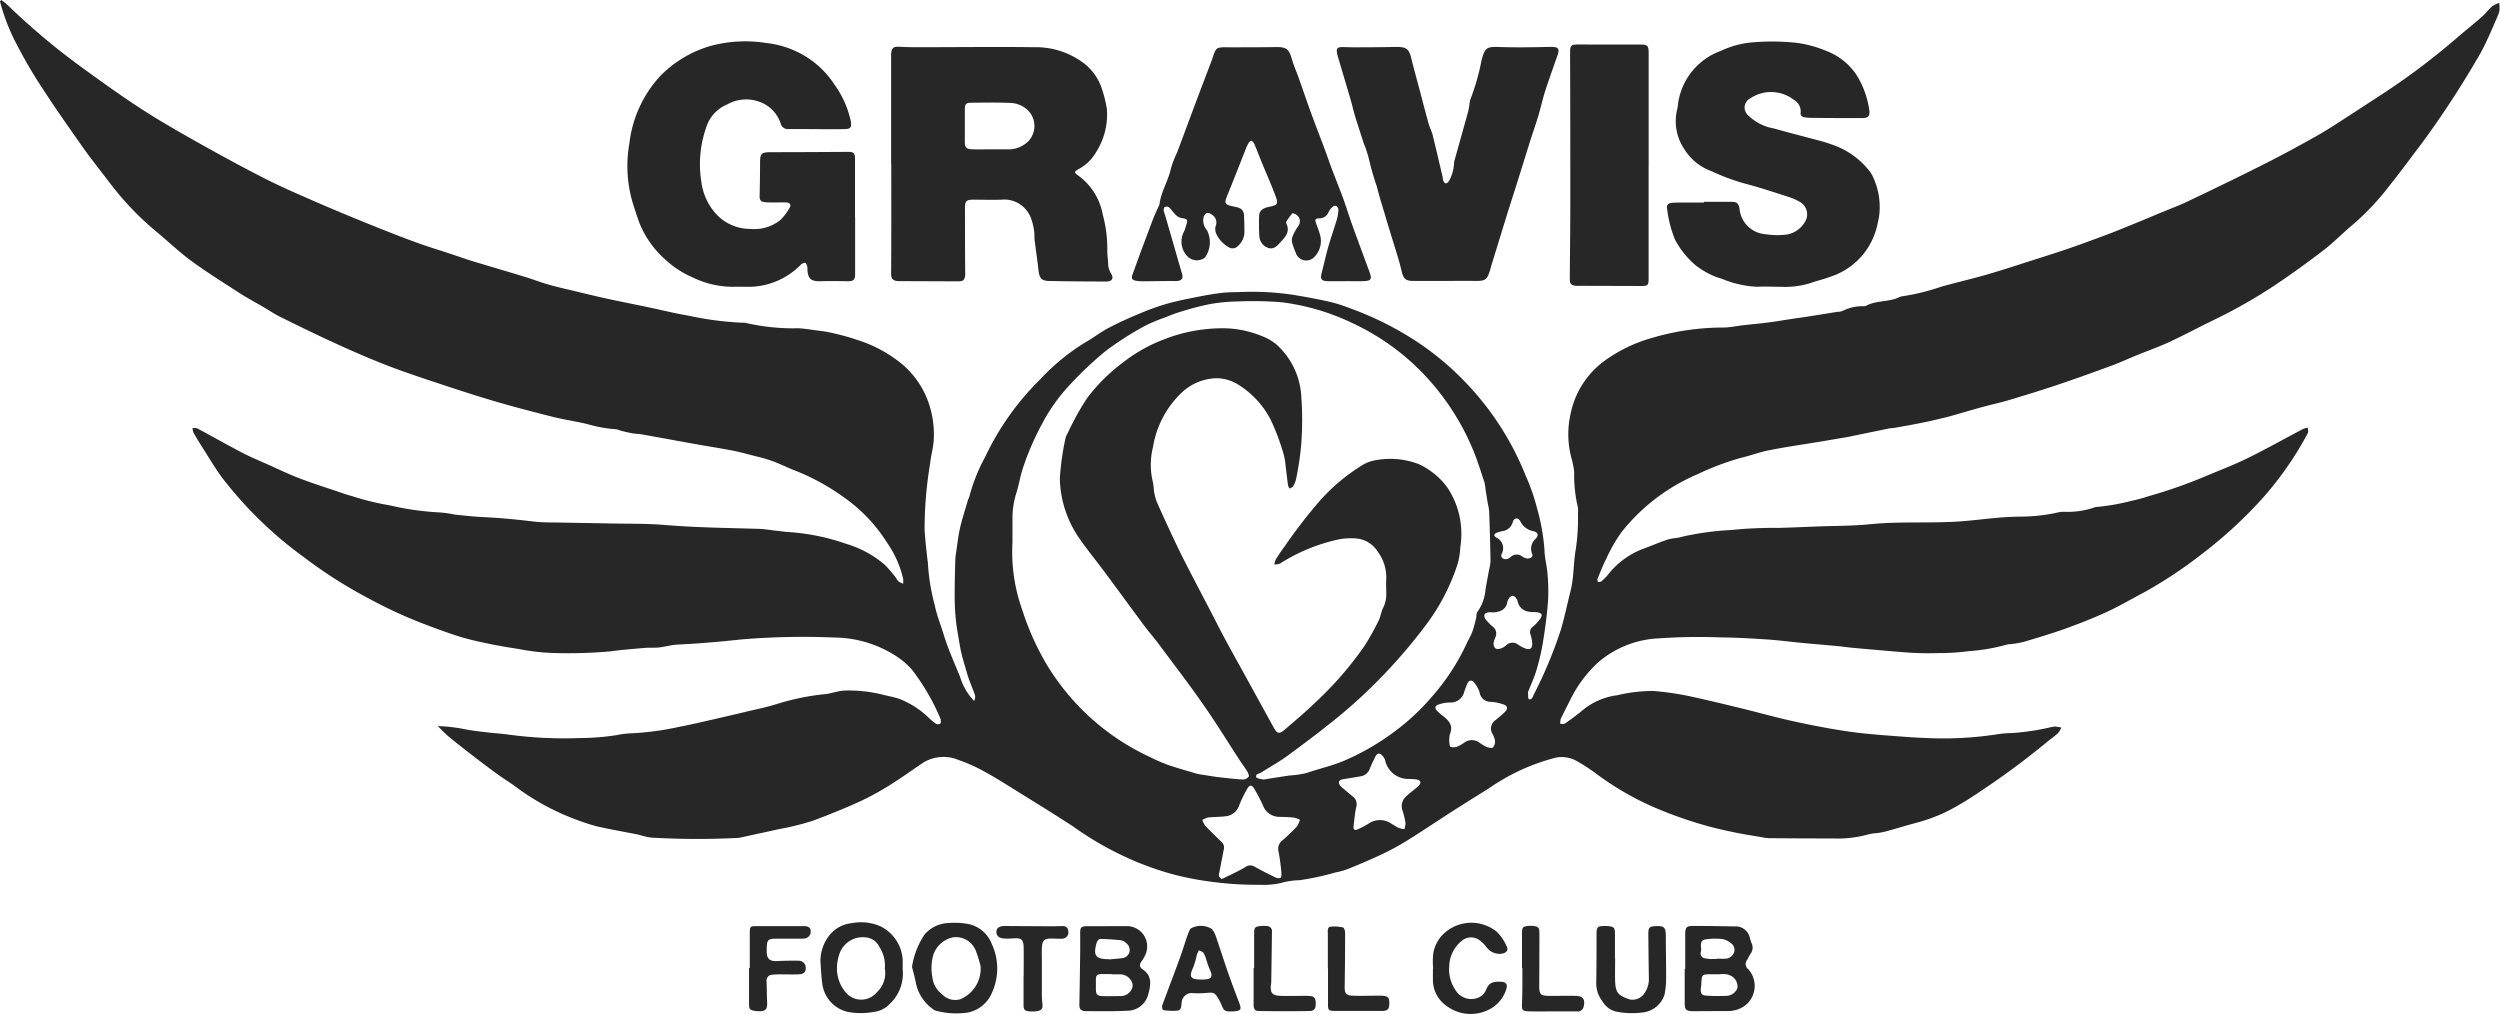 <svg xmlns="http://www.w3.org/2000/svg" xmlns:xlink="http://www.w3.org/1999/xlink" width="86.298" height="35" viewBox="0 0 86.298 35">
  <defs>
    <clipPath id="clip-path">
      <rect id="長方形_52" data-name="長方形 52" width="86.298" height="35" transform="translate(0 0)" fill="#272727"/>
    </clipPath>
  </defs>
  <g id="グループ_61" data-name="グループ 61" transform="translate(0 -0.002)" style="isolation: isolate">
    <g id="グループ_9" data-name="グループ 9" transform="translate(0 0.002)" clip-path="url(#clip-path)">
      <path id="パス_1" data-name="パス 1" d="M.048,0C.128.066.213.125.287.2A23.983,23.983,0,0,0,2.878,2.368c.669.484,1.34.968,2.033,1.415.647.418,1.319.8,1.992,1.178.743.417,1.492.825,2.252,1.211.561.284,1.14.534,1.716.785.594.259,1.192.508,1.792.751.558.226,1.118.448,1.683.655.415.152.839.279,1.259.418.226.075.45.158.679.227.611.186,1.224.364,1.835.551.279.085.552.192.833.271.306.087.618.157.928.23.413.1.825.2,1.24.288s.85.174,1.275.263c.451.094.9.211,1.353.283a11.136,11.136,0,0,0,1.846.247.628.628,0,0,1,.185.016,7.236,7.236,0,0,0,1.771.176c.177.008.352.036.528.06.193.026.389.043.578.088a8.271,8.271,0,0,1,.949.258,4.653,4.653,0,0,1,1.557.851,3.07,3.07,0,0,1,.937,1.454,3.369,3.369,0,0,1,.134,1.13c-.015.281-.1.558-.127.839a13.6,13.6,0,0,0-.189,2.3c.022.344.063.687.1,1.03a.763.763,0,0,1,.012.079,7.206,7.206,0,0,0,.237,1.468c.066.333.2.659.3.987.154.513.374.994.574,1.486a2.074,2.074,0,0,0,.483.833.259.259,0,0,0,.011-.255c-.063-.184-.141-.363-.205-.547-.049-.142-.087-.288-.129-.432-.032-.11-.066-.22-.094-.332s-.052-.223-.071-.336c-.05-.3-.108-.593-.139-.892a8.3,8.3,0,0,1-.042-.845c0-.409.011-.817.022-1.226A1.888,1.888,0,0,1,33,19.1c.045-.289.073-.581.138-.865.077-.335.186-.663.282-.993.01-.034.035-.063.042-.1A5.953,5.953,0,0,1,34,15.789a9.421,9.421,0,0,1,1.914-2.7,7.356,7.356,0,0,1,1.563-1.276c.27-.153.517-.348.791-.492.352-.185.716-.349,1.083-.5a8.43,8.43,0,0,1,.95-.339c.357-.1.723-.17,1.087-.242.27-.053.542-.1.815-.13.193-.023.389-.02.584-.026a9.607,9.607,0,0,1,1.884.1c.447.075.891.155,1.33.261a5.49,5.49,0,0,1,.606.2,11.015,11.015,0,0,1,2.214,1.094A9.747,9.747,0,0,1,50.491,13.1a9.982,9.982,0,0,1,2.174,3.321,6.944,6.944,0,0,1,.393,1.128,7.143,7.143,0,0,1,.256,1.432c0,.263.081.524.1.788a6.322,6.322,0,0,1,.025.955c-.038.495-.1.988-.183,1.478a7.771,7.771,0,0,1-.226.956c-.07.237-.177.462-.268.693a.13.13,0,0,0-.017.05c.007.083,0,.226.029.236.108.034.133-.08.17-.157a15.481,15.481,0,0,0,.923-2.2c.139-.457.231-.922.348-1.382.122-.481.094-.97.182-1.447A7.318,7.318,0,0,0,54.47,17.7a.58.58,0,0,0-.009-.212A4.787,4.787,0,0,1,54.34,16.3a2.9,2.9,0,0,0-.083-.443,3.172,3.172,0,0,1-.044-1.557,3.007,3.007,0,0,1,1.153-1.828,5.16,5.16,0,0,1,1.641-.8,8.7,8.7,0,0,1,2.469-.364c.238,0,.476-.055.714-.081.3-.033.6-.06.9-.1.2-.025.4-.061.6-.092l.422-.062c.176-.026.351-.052.527-.08l.786-.127a.514.514,0,0,0,.182-.032,1.508,1.508,0,0,1,.72-.162.209.209,0,0,0,.079-.01c.359-.2.788-.124,1.153-.3a.4.4,0,0,1,.128-.036,7.414,7.414,0,0,0,1.287-.316c.518-.151,1.045-.268,1.564-.417.494-.141.982-.3,1.471-.458.455-.144.91-.288,1.362-.441.4-.137.8-.285,1.2-.433q.386-.142.767-.3c.369-.149.737-.3,1.1-.454s.728-.285,1.08-.452c.905-.431,1.808-.867,2.7-1.319.61-.308,1.211-.636,1.805-.972.378-.214.739-.459,1.105-.694q.616-.4,1.228-.8a24.36,24.36,0,0,0,2.522-1.919c.262-.225.534-.439.793-.667.126-.111.227-.25.353-.361a1.052,1.052,0,0,1,.247-.122,1.7,1.7,0,0,1,.01.251.7.7,0,0,1-.062.2c-.138.318-.273.637-.422.95a6.879,6.879,0,0,1-.33.605,32.255,32.255,0,0,1-1.873,2.848c-.371.488-.732.983-1.115,1.461a8.89,8.89,0,0,1-1.255,1.335c-.342.282-.651.606-1,.876-.556.427-1.126.838-1.708,1.228a17.92,17.92,0,0,1-2.13,1.208c-.495.242-.98.5-1.479.735-.369.171-.755.307-1.133.461-.3.121-.586.256-.886.366-.616.227-1.233.449-1.855.658-.537.181-1.08.349-1.623.511-.322.1-.652.168-.976.257-.367.1-.733.209-1.1.314-.051.015-.1.029-.154.041-.241.056-.482.117-.724.167-.356.073-.714.138-1.071.2-.052.01-.107.005-.159.016-.391.079-.781.16-1.171.241-.087.018-.174.038-.261.054q-.459.079-.918.156c-.6.1-1.193.183-1.785.3-.338.065-.664.188-1,.268a9.266,9.266,0,0,0-1.489.562,6.666,6.666,0,0,0-2.641,2.018,5.44,5.44,0,0,0-.513.9c-.114.22-.2.453-.3.682-.014.034,0,.081.007.122.041-.006.094,0,.121-.021a1.684,1.684,0,0,0,.242-.246,2.79,2.79,0,0,1,1.262-.9c.264-.1.525-.212.794-.3.15-.049.319-.041.469-.09a9.733,9.733,0,0,1,1.71-.237,14.377,14.377,0,0,1,1.62-.073c.444-.01.887-.032,1.33-.049.621-.024,1.245-.016,1.863-.08,1.02-.1,2.043-.026,3.062-.094.486-.033.969-.1,1.455-.138.212-.018.425-.024.637-.029a5.876,5.876,0,0,0,1.347-.151,1.04,1.04,0,0,1,.212-.015,2.811,2.811,0,0,0,1.022-.152.2.2,0,0,1,.078-.016,7.248,7.248,0,0,0,1.2-.212,4.758,4.758,0,0,0,.565-.152,16.913,16.913,0,0,0,1.934-.672c.5-.213,1.005-.4,1.49-.639.653-.32,1.287-.677,1.931-1.016a.754.754,0,0,1,.167-.044c0,.065.022.143-.005.193a11.472,11.472,0,0,1-1.944,2.652,15.328,15.328,0,0,1-1.756,1.551,15.2,15.2,0,0,1-1.954,1.291c-.417.217-.822.46-1.249.657-.474.219-.962.412-1.453.589-.473.171-.957.313-1.439.458a3.506,3.506,0,0,1-.446.079.785.785,0,0,0-.158.02,6.465,6.465,0,0,1-1.306.224,7.661,7.661,0,0,1-1.061.066c-.266.009-.534.007-.8-.005-.318-.015-.634-.045-.951-.072q-.6-.05-1.193-.105c-.159-.015-.317-.04-.476-.055-.416-.039-.832-.073-1.247-.112-.433-.041-.864-.1-1.3-.125-.522-.035-1.046-.063-1.569-.068a19.446,19.446,0,0,0-2.1.034,3.432,3.432,0,0,0-2.092.829,4.32,4.32,0,0,0-.936,1.24c-.118.238-.243.473-.356.713a.5.5,0,0,0-.014.17c.057,0,.128.011.168-.018.2-.137.39-.279.575-.431A2.344,2.344,0,0,1,55.832,24a5.418,5.418,0,0,1,1.24-.147A10.509,10.509,0,0,1,58.154,24c.643.133,1.281.289,1.919.444.613.148,1.219.322,1.835.456.641.139,1.286.266,1.935.358.614.087,1.235.127,1.853.174q.624.048,1.25.059a12.273,12.273,0,0,0,1.938-.133,3.52,3.52,0,0,1,.557-.051,8.383,8.383,0,0,0,1.341-.2.885.885,0,0,1,.158-.025,1.762,1.762,0,0,1,.215.035.763.763,0,0,1-.116.195c-.132.119-.28.219-.415.334a27.573,27.573,0,0,1-2.314,1.707c-.271.186-.551.359-.838.519a5.533,5.533,0,0,1-1.252.513c-.375.1-.747.214-1.121.317a2.9,2.9,0,0,1-.313.059,1.8,1.8,0,0,0-.263.036,4,4,0,0,1-1.239.148q-1.106,0-2.212-.01a1.819,1.819,0,0,1-.29-.039c-.315-.054-.63-.1-.943-.168-.287-.059-.573-.124-.854-.2a14.182,14.182,0,0,1-1.981-.7,10.149,10.149,0,0,1-1.88-1.1,6.4,6.4,0,0,0-.691-.453,1.05,1.05,0,0,0-.746-.115A7.124,7.124,0,0,0,51.4,27.212c-.437.273-.874.544-1.308.823-.5.321-.992.655-1.5.97a8.576,8.576,0,0,1-.839.461c-.375.18-.759.343-1.144.5a2.436,2.436,0,0,1-.509.152,9.193,9.193,0,0,1-1.242.268,2.584,2.584,0,0,0-.657.1,2.7,2.7,0,0,1-.712.058,11.667,11.667,0,0,1-1.777-.119,10.256,10.256,0,0,1-1.275-.256,11.328,11.328,0,0,1-1.23-.427,11.181,11.181,0,0,1-2.179-1.221c-.654-.427-1.32-.835-1.984-1.248-.338-.21-.674-.425-1.023-.614a5.513,5.513,0,0,0-.919-.418,1.345,1.345,0,0,0-1.231.085c-.4.269-.786.55-1.193.8a9.04,9.04,0,0,1-1.027.556c-.517.234-1.043.448-1.575.645a8.814,8.814,0,0,1-.9.24c-.086.022-.175.031-.262.051l-1.374.3a.734.734,0,0,1-.133.011,26.973,26.973,0,0,1-2.958-.016,3.584,3.584,0,0,1-.411-.1c-.469-.094-.941-.174-1.407-.279a7.139,7.139,0,0,1-.71-.228,8.308,8.308,0,0,1-2.167-1.181c-.195-.14-.4-.265-.594-.406-.294-.214-.583-.434-.871-.656-.267-.206-.533-.414-.793-.628-.121-.1-.228-.216-.387-.369a5.564,5.564,0,0,1,.977.116c.261.049.526.076.79.107.212.025.425.037.636.065a14.331,14.331,0,0,0,2.5.125,8.575,8.575,0,0,0,1.268-.1,2.977,2.977,0,0,1,.52-.064,9.919,9.919,0,0,0,1.687-.232c.427-.079.849-.184,1.273-.28q.48-.109.958-.224c.362-.087.728-.16,1.082-.27a8.4,8.4,0,0,1,1.689-.347c.14-.014.276-.057.415-.085a1.291,1.291,0,0,1,.236-.037,4.882,4.882,0,0,1,1.291.131c.2.054.411.088.615.156a3.083,3.083,0,0,1,1.04.677,1.8,1.8,0,0,0,.228.182.151.151,0,0,0,.141,0c.028-.026.016-.094.02-.144a.056.056,0,0,0-.009-.025,7.539,7.539,0,0,0-.988-1.7,2.661,2.661,0,0,0-.632-.522,3.993,3.993,0,0,0-2.05-.586,25.7,25.7,0,0,0-3.2.065c-.733.08-1.466.143-2.2.178-.219.01-.435.076-.654.1-.167.018-.337,0-.5.017-.389.033-.78.063-1.166.117a16.493,16.493,0,0,1-1.89.06,7.353,7.353,0,0,1-1.291-.143c-.333-.05-.665-.106-.994-.174-.346-.072-.693-.145-1.03-.25-.44-.137-.871-.3-1.3-.463a15.9,15.9,0,0,1-1.809-.837A16.086,16.086,0,0,1,10.5,19.243a13.707,13.707,0,0,1-2.854-2.78c-.214-.293-.4-.607-.594-.913-.128-.2-.252-.4-.371-.608a.548.548,0,0,1-.035-.166.467.467,0,0,1,.17.017c.515.276,1.024.564,1.542.835.289.151.592.276.89.409.355.159.706.328,1.068.468.421.162.851.3,1.279.443.193.066.386.135.582.187a8.832,8.832,0,0,0,1.263.308,9.767,9.767,0,0,0,1.684.245,3.676,3.676,0,0,1,.578.078c.327.034.654.071.982.086.585.027,1.166.084,1.747.154.29.035.585.028.878.034.578.012,1.155.019,1.733.031.637.013,1.276,0,1.91.053,1.081.091,2.164.1,3.247.134.193.006.386.041.579.062.175.019.351.045.527.054a7.491,7.491,0,0,1,1.92.406,3.6,3.6,0,0,1,1.322.723,4.081,4.081,0,0,1,.379.444.827.827,0,0,0,.094.128.756.756,0,0,0,.157.076,1.012,1.012,0,0,0,0-.167,3.6,3.6,0,0,0-.557-1.251,5.448,5.448,0,0,0-1.433-1.523,7.739,7.739,0,0,0-1.816-.994c-.247-.1-.485-.219-.735-.308-.233-.083-.476-.139-.716-.2-.214-.056-.428-.114-.646-.155-.427-.081-.857-.148-1.285-.225-.611-.109-1.222-.222-1.833-.331-.1-.019-.213-.017-.317-.036-.139-.025-.276-.059-.413-.092a.852.852,0,0,0-.151-.049,4.559,4.559,0,0,1-.967-.17c-.395-.1-.8-.154-1.2-.253-.687-.172-1.372-.35-2.051-.55-.713-.211-1.42-.444-2.126-.679-.563-.187-1.125-.377-1.677-.594-.585-.23-1.162-.484-1.734-.746-.629-.288-1.25-.593-1.87-.9-.19-.094-.366-.216-.55-.324-.275-.161-.557-.309-.824-.481C7.709,9.755,7.136,9.4,6.593,9c-.435-.32-.828-.7-1.244-1.043A9.9,9.9,0,0,1,4.175,6.794c-.191-.222-.368-.456-.546-.688-.27-.352-.546-.7-.8-1.063-.46-.653-.92-1.307-1.355-1.977a16.609,16.609,0,0,1-.9-1.538A6.8,6.8,0,0,1,0,.051L.048,0M34.951,18.7a5.952,5.952,0,0,0,.339,2.363,9.23,9.23,0,0,0,.874,1.933,8.4,8.4,0,0,0,.981,1.289,8.147,8.147,0,0,0,2.552,1.85,6.353,6.353,0,0,0,.609.267c.334.115.676.21,1.016.31a1.867,1.867,0,0,0,.235.04c.166.026.332.057.5.076.282.033.564.066.847.082a.263.263,0,0,0,.2-.1c.023-.033-.02-.128-.053-.183-.073-.121-.161-.234-.238-.353-.422-.647-.827-1.306-1.269-1.938-.5-.721-1.038-1.419-1.563-2.125-.148-.2-.315-.385-.464-.585-.466-.626-.925-1.258-1.391-1.885-.286-.385-.591-.756-.864-1.149a3.753,3.753,0,0,1-.677-2.067,9.062,9.062,0,0,1,.2-1.417.341.341,0,0,1,.044-.1c.07-.143.134-.289.212-.428a7.535,7.535,0,0,1,.511-.87A6.224,6.224,0,0,1,38.8,12.487a5.424,5.424,0,0,1,1.441-.793,5.5,5.5,0,0,1,2.113-.358,3.64,3.64,0,0,1,1.259.289,1.712,1.712,0,0,1,.433.255,2.6,2.6,0,0,1,.875,1.827,11.209,11.209,0,0,1-.007,1.677,10.432,10.432,0,0,1-.175,1.157.747.747,0,0,1-.1.244c-.023.038-.079.056-.121.084a.4.4,0,0,1-.056-.112c-.031-.22-.053-.441-.083-.661a2.136,2.136,0,0,0-.071-.419,7.582,7.582,0,0,0-.459-1.214,3.119,3.119,0,0,0-1.069-1.16,1.421,1.421,0,0,0-.8-.244,1.8,1.8,0,0,0-1.181.489,3.326,3.326,0,0,0-1,1.894,2.521,2.521,0,0,0,0,1.212,2.559,2.559,0,0,1,.032.264,1.912,1.912,0,0,0,.1.41q.356.8.735,1.591c.176.368.367.729.554,1.092.224.433.452.864.677,1.3.139.267.273.538.417.8.215.4.436.793.654,1.189.334.606.667,1.214,1,1.818.123.22.193.232.388.064.363-.313.73-.622,1.074-.955A12.017,12.017,0,0,0,47.1,22.3a8.543,8.543,0,0,0,.492-.882c.067-.132.081-.292.148-.425a1.025,1.025,0,0,0,.113-.487c0-.178-.012-.356,0-.533a1.483,1.483,0,0,0-.29-.923A.985.985,0,0,0,46.9,18.6a2.162,2.162,0,0,0-.741.033,6.2,6.2,0,0,0-1.978.825.546.546,0,0,1-.191.029.589.589,0,0,1,.045-.167c.1-.157.2-.312.313-.462a18.038,18.038,0,0,1,1.185-1.539,6.477,6.477,0,0,1,1.41-1.207,1.3,1.3,0,0,1,.51-.218,2.755,2.755,0,0,1,1.514.126,2.532,2.532,0,0,1,1,.818,2.882,2.882,0,0,1,.444,2.035,3,3,0,0,1-.081.552,7.171,7.171,0,0,1-1.2,2.271A17.6,17.6,0,0,1,47.945,23.1a17.36,17.36,0,0,1-1.538,1.47c-.624.527-1.28,1.016-1.935,1.5-.3.222-.625.4-.938.6-.068.044-.208.042-.169.159.016.047.148.058.229.078a.288.288,0,0,0,.106-.009c.271-.042.542-.087.814-.127a3.224,3.224,0,0,0,.578-.083c.459-.159.933-.258,1.383-.46a8.436,8.436,0,0,0,1.651-.964,7.735,7.735,0,0,0,1.3-1.21,7.58,7.58,0,0,0,1.181-1.793c.067-.154.159-.3.218-.455a4.506,4.506,0,0,0,.132-.48c.017-.066,0-.151.041-.2a1.543,1.543,0,0,0,.28-.764c.035-.227.081-.453.122-.68a1.675,1.675,0,0,0,.051-.314c-.009-.566-.026-1.133-.045-1.7a2.246,2.246,0,0,0-.048-.287q-.039-.234-.076-.469a1.656,1.656,0,0,0-.041-.261c-.12-.361-.23-.726-.375-1.077A8.5,8.5,0,0,0,49.5,13.314a8.147,8.147,0,0,0-2.81-2.156,7.871,7.871,0,0,0-2.441-.721,11.982,11.982,0,0,0-1.518-.029,6.014,6.014,0,0,0-.98.094,10.5,10.5,0,0,0-1.028.27c-.176.052-.347.125-.518.193a5.221,5.221,0,0,0-.709.3,10.971,10.971,0,0,0-1.32.846,12.448,12.448,0,0,0-1.257,1.186,6.181,6.181,0,0,0-.94,1.321,9.487,9.487,0,0,0-.657,1.507c-.1.285-.141.586-.231.873a2.867,2.867,0,0,0-.141.917c0,.249,0,.5,0,.787M42.16,30.344a.652.652,0,0,0,.071-.023c.252-.126.511-.241.753-.385a.28.28,0,0,1,.316-.021q.362.2.732.377a.232.232,0,0,0,.168.014c.027-.01.04-.093.035-.14a6.936,6.936,0,0,0-.1-.764.364.364,0,0,1,.137-.393,6.894,6.894,0,0,0,.5-.483.765.765,0,0,0,.1-.227.954.954,0,0,0-.209-.074c-.159-.018-.319-.022-.478-.026a.6.6,0,0,1-.583-.382,5.367,5.367,0,0,0-.307-.59c-.085-.145-.167-.138-.247.014a4.085,4.085,0,0,0-.267.549.552.552,0,0,1-.489.39c-.193.025-.39.019-.583.04a.8.8,0,0,0-.206.085.735.735,0,0,0,.1.2c.176.187.363.364.546.544a.261.261,0,0,1,.1.256c-.056.268-.105.537-.157.806a.284.284,0,0,0-.014.129c.014.041.058.073.083.1m4.562-1.814c-.008.115.033.154.151.1a2.458,2.458,0,0,0,.378-.2.692.692,0,0,1,.778.009c.085.048.165.106.254.146a.949.949,0,0,0,.193.044.706.706,0,0,0,.04-.221,3.126,3.126,0,0,0-.1-.413.45.45,0,0,1,.133-.508q.11-.1.223-.189a2.3,2.3,0,0,0,.2-.17c.1-.106.069-.191-.081-.216-.078-.013-.159-.012-.239-.018a.818.818,0,0,1-.838-.639.383.383,0,0,0-.075-.139c-.109-.137-.2-.128-.274.029-.063.127-.126.255-.178.387a.4.4,0,0,1-.33.273c-.2.033-.4.069-.6.1-.144.026-.181.108-.094.222a.9.9,0,0,0,.137.125c.095.081.19.161.286.24a.337.337,0,0,1,.13.374c-.048.207-.062.421-.093.65m3.307-3a.241.241,0,0,0-.008.064c.014.073.011.191.053.209a.367.367,0,0,0,.244-.017,1.123,1.123,0,0,0,.229-.134.441.441,0,0,1,.523.006,1.339,1.339,0,0,0,.252.148c.068.026.182.049.218.013a.336.336,0,0,0,.064-.234.743.743,0,0,0-.08-.223.347.347,0,0,1,.111-.492c.105-.095.22-.18.319-.282s.086-.211-.063-.253a1.616,1.616,0,0,0-.415-.088.387.387,0,0,1-.406-.339,1.01,1.01,0,0,0-.2-.34c-.07-.086-.164-.065-.214.036a3.018,3.018,0,0,0-.115.3.477.477,0,0,1-.492.366,1.217,1.217,0,0,0-.39.068c-.129.042-.145.124-.053.222a1.919,1.919,0,0,0,.222.19c.2.157.338.334.22.609a.554.554,0,0,0-.018.173m1.523-3.335c0,.181.069.251.215.217a.469.469,0,0,0,.208-.107.314.314,0,0,1,.434-.028,1.37,1.37,0,0,0,.21.114c.2.081.286.015.267-.2a1.089,1.089,0,0,0-.055-.26.234.234,0,0,1,.083-.282,1.469,1.469,0,0,0,.236-.25c.11-.156.078-.22-.1-.246a.489.489,0,0,0-.08-.006c-.294.005-.526-.079-.594-.4a.165.165,0,0,0-.022-.048c-.088-.147-.195-.15-.281-.006a.385.385,0,0,0-.048.123c-.044.236-.219.307-.423.338-.069.01-.143-.008-.212,0s-.132.037-.15.079a.2.2,0,0,0,.04.166,1.9,1.9,0,0,0,.242.247.3.3,0,0,1,.09.381,1.707,1.707,0,0,0-.058.171m1.157-2.9c.139,0,.215-.065.173-.164a.459.459,0,0,1,.132-.527c.1-.12.073-.21-.088-.253a.624.624,0,0,1-.448-.336c-.073-.149-.224-.133-.266.027a.42.42,0,0,1-.359.308,1.569,1.569,0,0,0-.18.05c-.111.044-.127.105-.032.169a.4.4,0,0,1,.191.561c-.056.126.063.22.2.177a.236.236,0,0,0,.093-.05.309.309,0,0,1,.434-.018.6.6,0,0,0,.149.056" transform="translate(0 -0.002)" fill="#272727"/>
      <path id="パス_2" data-name="パス 2" d="M1152.851,64.52q0-1.8,0-3.6c0-.062,0-.125,0-.187.017-.223.08-.267.308-.253s.444.015.666.015c1.316,0,2.632-.018,3.948,0a2.742,2.742,0,0,1,1.657.5,1.817,1.817,0,0,1,.7.949,4.187,4.187,0,0,1,.17.694,2.425,2.425,0,0,1-.369,1.472,1.529,1.529,0,0,1-.6.588c-.168.092-.17.122-.014.231a2.136,2.136,0,0,1,.839,1.343,4.546,4.546,0,0,1,.158,1.234c-.006.141.021.283.028.425a.7.7,0,0,0,.1.377c.107.161.033.276-.16.275q-.973,0-1.946-.018c-.292,0-.369-.091-.4-.383-.037-.343-.09-.685-.131-1.027-.013-.105,0-.214-.019-.318a2.009,2.009,0,0,0-.105-.434.984.984,0,0,0-1.029-.645c-.32.01-.64,0-.96,0-.251,0-.292.05-.292.3q0,1.08.007,2.159a1.243,1.243,0,0,1,0,.16c-.02.151-.076.2-.228.2l-2.052-.008c-.2,0-.278-.072-.276-.26.009-1.262.005-2.524.005-3.785Zm3.473-.5h.586a.964.964,0,0,0,.709-.314.771.771,0,0,0,.03-.947.9.9,0,0,0-.694-.341c-.443-.02-.887-.011-1.331-.007-.193,0-.228.045-.229.242,0,.364,0,.727,0,1.091,0,.213.046.267.264.275s.444,0,.666,0" transform="translate(-1122.09 -58.865)" fill="#272727"/>
      <path id="パス_3" data-name="パス 3" d="M819.9,59.349q0,.973,0,1.946c0,.232-.05.275-.283.271-.3-.006-.6-.01-.906,0-.334.006-.438-.081-.457-.4a.439.439,0,0,0-.006-.106c-.016-.048-.042-.129-.067-.13a.234.234,0,0,0-.154.064,2.533,2.533,0,0,1-1.893.764c-.142,0-.285-.006-.427,0a3.176,3.176,0,0,1-1.41-.322,3.233,3.233,0,0,1-.893-.569,3.343,3.343,0,0,1-.974-1.375c-.075-.217-.146-.435-.214-.654a4.488,4.488,0,0,1-.108-2.033,4.138,4.138,0,0,1,1.051-2.309,3.986,3.986,0,0,1,1.76-1.055,4.6,4.6,0,0,1,1.9-.1,3.252,3.252,0,0,1,1.823.8,3.173,3.173,0,0,1,.55.643,3.375,3.375,0,0,1,.553,1.23c.044.236.016.3-.226.3-.462.01-.924,0-1.387,0l-.533,0a.252.252,0,0,1-.271-.2,1.182,1.182,0,0,0-.734-.743,1.322,1.322,0,0,0-1.1.087,1.272,1.272,0,0,0-.735.8,3.825,3.825,0,0,0-.166,1.882,2.036,2.036,0,0,0,.465,1.055,1.587,1.587,0,0,0,1.217.564,1.432,1.432,0,0,0,1.042-.305,1.814,1.814,0,0,0,.319-.417c.068-.107.016-.185-.121-.191-.168-.007-.338.005-.506,0a1.652,1.652,0,0,1-.265-.015c-.1-.017-.144-.08-.141-.19.01-.39.014-.78.016-1.171,0-.317.051-.359.375-.359.889,0,1.777-.005,2.666-.011.189,0,.236.04.237.26,0,.453,0,.906,0,1.359q0,.32,0,.64h.007" transform="translate(-790.382 -51.858)" fill="#272727"/>
      <path id="パス_4" data-name="パス 4" d="M2158.3,59.183h.933c.208,0,.266.044.3.255a.97.97,0,0,0,.873.861,2.668,2.668,0,0,0,.788.01.916.916,0,0,0,.589-.42.492.492,0,0,0-.164-.7,1.994,1.994,0,0,0-.436-.188c-.5-.159-.993-.326-1.5-.456a7.494,7.494,0,0,1-1.12-.419,1.859,1.859,0,0,1-.962-.8,1.719,1.719,0,0,1-.229-1.3,1.4,1.4,0,0,0,.035-.21,2.271,2.271,0,0,1,1.493-1.848,3.173,3.173,0,0,1,1.02-.284,8.143,8.143,0,0,1,1.593.012,4.036,4.036,0,0,1,1,.273,2.181,2.181,0,0,1,1.067.85,3.082,3.082,0,0,1,.43,1.192c.036.206-.035.282-.242.282-.586,0-1.172,0-1.759-.008-.071,0-.142-.008-.213-.015-.106-.009-.17-.066-.154-.174a.448.448,0,0,0-.225-.425,1.285,1.285,0,0,0-1.515-.058.355.355,0,0,0-.073.584,1.665,1.665,0,0,0,.885.453c.381.11.766.206,1.149.31.273.074.552.134.816.233A2.768,2.768,0,0,1,2164,58.1a.853.853,0,0,1,.117.177,2.448,2.448,0,0,1,.234,1.4c-.027.14-.053.28-.09.417a2.415,2.415,0,0,1-1.58,1.671c-.223.086-.459.138-.684.218a2.971,2.971,0,0,1-1.051.134c-.267,0-.534-.017-.8,0a3.553,3.553,0,0,1-1.21-.272,2.668,2.668,0,0,1-.94-.487,3.018,3.018,0,0,1-.689-.866,4.033,4.033,0,0,1-.275-1.072c-.031-.119.044-.19.155-.2a3.418,3.418,0,0,1,.372-.011c.249,0,.5,0,.746,0v-.009" transform="translate(-2099.485 -52.217)" fill="#272727"/>
      <path id="パス_5" data-name="パス 5" d="M1733.518,68.555c-.373,0-.746,0-1.119,0-.278,0-.345-.087-.406-.355-.069-.3-.167-.6-.256-.894-.1-.322-.2-.642-.294-.964-.1-.347-.216-.692-.3-1.043a8.867,8.867,0,0,1-.265-.912,3.6,3.6,0,0,0-.189-.581c-.1-.319-.207-.637-.305-.958-.051-.168-.087-.341-.136-.51-.139-.476-.281-.952-.422-1.428-.02-.068-.043-.136-.056-.206-.032-.165,0-.216.168-.222.142,0,.284.008.426.008q.733,0,1.466-.013c.332,0,.423.075.5.388.088.371.194.738.292,1.107.1.385.2.771.307,1.154.035.128.1.246.135.375.121.488.234.979.349,1.469a.7.7,0,0,0,.024.13c.017.036.06.093.081.088a.167.167,0,0,0,.113-.083,1.377,1.377,0,0,0,.175-.607.285.285,0,0,1,.016-.1c.154-.554.311-1.108.464-1.663.024-.085.036-.173.052-.26a.737.737,0,0,1,.031-.183,7.816,7.816,0,0,0,.386-1.352c.126-.456.176-.474.652-.459.577.018,1.155.007,1.732-.005.265-.005.323.056.236.3-.143.409-.292.816-.424,1.229-.092.285-.154.58-.24.867-.091.3-.2.6-.294.908-.131.413-.258.828-.388,1.242-.106.336-.213.671-.32,1.007-.056.177-.111.355-.166.533q-.222.722-.444,1.445c-.018.059-.031.121-.05.18-.109.335-.164.371-.512.367s-.675,0-1.013,0v0" transform="translate(-1683.614 -58.857)" fill="#272727"/>
      <path id="パス_6" data-name="パス 6" d="M1471.995,68.864h-.586c-.244,0-.292-.069-.227-.307.078-.29.139-.585.222-.874.092-.322.205-.638.3-.959a1.383,1.383,0,0,0,.05-.341.167.167,0,0,0-.082-.118.131.131,0,0,0-.118.03.7.7,0,0,0-.142.19.325.325,0,0,1-.308.209c-.16.009-.166.034-.117.18.039.118.091.232.122.352a.782.782,0,0,1-.176.792.379.379,0,0,1-.648-.13,2.735,2.735,0,0,1-.12-.324.4.4,0,0,1-.007-.206,1.368,1.368,0,0,1,.125-.262c.034-.062.08-.117.113-.18a.265.265,0,0,0-.078-.335c-.038-.036-.142-.071-.158-.053a2.151,2.151,0,0,0-.209.29.064.064,0,0,0,.005.052c.154.313-.067.5-.242.694-.1.115-.235.215-.4.145a.452.452,0,0,1-.288-.388c-.016-.239-.016-.479-.008-.718.005-.162.122-.259.323-.3.329-.069.351-.095.228-.42-.144-.38-.309-.751-.463-1.127-.087-.213-.168-.428-.259-.64a.2.2,0,0,0-.1-.1c-.02-.007-.072.044-.093.079a1.241,1.241,0,0,0-.091.192c-.216.543-.427,1.089-.649,1.63-.1.253-.086.3.183.361.061.013.122.025.182.042a.272.272,0,0,1,.217.269c.009.2.016.408.014.613a.668.668,0,0,1-.22.444.252.252,0,0,1-.34.034,1,1,0,0,1-.419-.47.391.391,0,0,1-.011-.255.313.313,0,0,0-.139-.39c-.131-.1-.228-.065-.28.093a.511.511,0,0,0,.116.447.907.907,0,0,1-.07.945.458.458,0,0,1-.62-.06.736.736,0,0,1-.1-.844.675.675,0,0,0,.053-.15c.092-.277.091-.27-.189-.323a.413.413,0,0,1-.181-.129c-.075-.074-.132-.167-.21-.236a.164.164,0,0,0-.144,0c-.024.011-.036.077-.032.116a.857.857,0,0,0,.046.153q.295,1.02.589,2.04c.041.142-.006.218-.157.241a1.166,1.166,0,0,1-.16,0c-.329,0-.657.008-.986.009a1.551,1.551,0,0,1-.292-.019c-.132-.025-.164-.082-.119-.209.1-.276.2-.55.3-.824.133-.356.266-.711.4-1.065.06-.155.13-.307.2-.46a.292.292,0,0,0,.032-.072c.053-.445.31-.825.4-1.26a3.851,3.851,0,0,1,.212-.542c.221-.587.437-1.176.658-1.763.171-.457.346-.912.519-1.368.013-.033.026-.066.036-.1.129-.4.134-.4.565-.394.551,0,1.1,0,1.653-.008.338,0,.428.068.523.4.066.229.164.448.244.673.145.409.284.82.433,1.228s.314.828.469,1.243c.08.215.152.432.233.647.128.34.266.676.391,1.018.115.315.212.636.326.952.192.534.391,1.066.588,1.6.095.256.06.311-.221.319-.2.006-.409,0-.613,0Z" transform="translate(-1425.554 -59.158)" fill="#272727"/>
      <path id="パス_7" data-name="パス 7" d="M2033.953,61.651v3.888c0,.211-.032.24-.251.239l-2.1-.006a1.556,1.556,0,0,1-.16,0c-.166-.018-.212-.071-.21-.242.006-.852.017-1.7.018-2.556,0-1.651,0-3.3-.007-4.953,0-.124,0-.248,0-.372.006-.156.048-.2.212-.206s.32,0,.479,0h1.732c.25,0,.29.044.289.3q0,1.957,0,3.915Z" transform="translate(-1977.044 -55.906)" fill="#272727"/>
      <path id="パス_8" data-name="パス 8" d="M2180.173,1199.763c0-.4,0-.8,0-1.2,0-.237.042-.288.274-.289.479,0,.958.009,1.437.017a.5.5,0,0,1,.522.4,1.969,1.969,0,0,0,.067.2.348.348,0,0,1-.049.351c-.046.064-.074.141-.116.209a.227.227,0,0,0,.049.325.859.859,0,0,1-.135,1.259.98.98,0,0,1-.549.177c-.417,0-.833.006-1.25.005-.215,0-.269-.066-.267-.267,0-.4,0-.8,0-1.2Zm1.169.18h-.248c-.351,0-.35,0-.366.341,0,.053-.014.105-.017.158-.007.173.031.228.2.239a6.2,6.2,0,0,0,.662.008.427.427,0,0,0,.4-.262.412.412,0,0,0-.21-.425.509.509,0,0,0-.221-.065,1.1,1.1,0,0,0-.2.007m-.083-.528v-.011c.106,0,.214.008.319,0a.33.33,0,0,0,.289-.243.275.275,0,0,0-.127-.3.6.6,0,0,0-.282-.134,2.176,2.176,0,0,0-.582.011c-.25.045-.125.27-.159.418a.171.171,0,0,0,.145.236,1.526,1.526,0,0,0,.185.024c.07,0,.142,0,.212,0" transform="translate(-2122.001 -1166.312)" fill="#272727"/>
      <path id="パス_9" data-name="パス 9" d="M1397.732,1198.437h.667a.7.7,0,0,1,.622.963,1.375,1.375,0,0,1-.144.254c-.078.108-.072.2.036.275.36.234.276.577.189.887a.74.74,0,0,1-.717.541c-.47.026-.941.016-1.412.015-.191,0-.245-.066-.241-.236q.017-.905.028-1.81c0-.222,0-.444,0-.666,0-.178.042-.217.223-.22.249,0,.5,0,.747,0h0m.111,1.662v-.01c-.106,0-.213,0-.319,0-.185,0-.221.042-.22.217q0,.145,0,.291c0,.187.039.245.223.252.212.008.425,0,.638,0a.423.423,0,0,0,.381-.249.274.274,0,0,0,.007-.221.446.446,0,0,0-.416-.28c-.1,0-.195,0-.292,0m-.084-.527v.011c.15-.014.3-.023.449-.044a.289.289,0,0,0,.252-.208.3.3,0,0,0-.109-.308.346.346,0,0,0-.181-.1c-.228-.026-.457-.039-.686-.048-.092,0-.136.065-.16.15-.12.423-.027.549.408.55h.027" transform="translate(-1359.473 -1166.468)" fill="#272727"/>
      <path id="パス_10" data-name="パス 10" d="M1064.6,1195.2a1.427,1.427,0,0,1-.433,1.171.907.907,0,0,1-.578.292,2.506,2.506,0,0,1-.87,0,1.145,1.145,0,0,1-.89-.946c-.037-.253-.049-.509-.066-.764a1.417,1.417,0,0,1,.329-.962,1.111,1.111,0,0,1,.736-.392,1.684,1.684,0,0,1,.99.1,1.374,1.374,0,0,1,.782,1.175c0,.1,0,.2,0,.333m-.617-.042a1.175,1.175,0,0,0-.185-.745.58.58,0,0,0-.481-.333.849.849,0,0,0-.92.636,1.381,1.381,0,0,0-.062.339,1.273,1.273,0,0,0,.271.891.7.7,0,0,0,1.108.023.894.894,0,0,0,.27-.812" transform="translate(-1033.44 -1161.73)" fill="#272727"/>
      <path id="パス_11" data-name="パス 11" d="M1180.182,1195.68a2.749,2.749,0,0,1,.425-1.11,1.122,1.122,0,0,1,.83-.409,2.594,2.594,0,0,1,.685.032,1.106,1.106,0,0,1,.814.689,2.009,2.009,0,0,1,0,1.7,1.15,1.15,0,0,1-.808.665,2.713,2.713,0,0,1-1.1-.055.343.343,0,0,1-.16-.089,1.448,1.448,0,0,1-.547-.853c-.035-.2-.094-.393-.136-.565m2.359-.054a3.732,3.732,0,0,0-.171-.544.734.734,0,0,0-.782-.431.914.914,0,0,0-.674.607,1.67,1.67,0,0,0-.032.762.853.853,0,0,0,.33.589.625.625,0,0,0,.633.178,1.143,1.143,0,0,0,.7-1.162" transform="translate(-1148.701 -1162.298)" fill="#272727"/>
      <path id="パス_12" data-name="パス 12" d="M2066.314,1199.268c0,.266-.007.533,0,.8.014.445.15.5.492.629a.49.49,0,0,0,.528-.223.847.847,0,0,0,.145-.5c-.009-.514-.014-1.029-.019-1.543,0-.211.036-.25.241-.261.3-.016.361.036.363.334,0,.5.013.994.01,1.49a2.93,2.93,0,0,1-.052.528.89.89,0,0,1-.725.623,2.816,2.816,0,0,1-.976-.032.756.756,0,0,1-.449-.353,1.014,1.014,0,0,1-.21-.618c.01-.559.01-1.118.01-1.677,0-.27.032-.3.3-.3.036,0,.071,0,.106.005.193.021.228.055.23.249,0,.284,0,.568,0,.852Z" transform="translate(-2010.561 -1166.2)" fill="#272727"/>
      <path id="パス_13" data-name="パス 13" d="M1506.358,1200.955c-.22,0-.255-.021-.335-.219a1.606,1.606,0,0,0-.093-.191c-.138-.244-.171-.255-.446-.228a3.338,3.338,0,0,1-.425.008.351.351,0,0,0-.414.314c-.017.115,0,.264-.139.286a1.856,1.856,0,0,1-.5-.019c-.018,0-.049-.11-.033-.155.193-.531.4-1.058.59-1.588.1-.266.18-.536.271-.8.02-.059.043-.117.068-.174a.347.347,0,0,1,.051-.093.71.71,0,0,1,.736.013.819.819,0,0,1,.129.231c.147.427.284.858.432,1.285.12.343.249.683.378,1.022.092.244.07.283-.194.306l-.08,0m-1.035-1.1h.079c.291-.01.339-.1.209-.367a3.48,3.48,0,0,1-.12-.346.781.781,0,0,0-.092-.212c-.032-.043-.1-.057-.154-.084a1.138,1.138,0,0,0-.072.155,2.987,2.987,0,0,1-.121.427c-.158.334-.107.424.269.427" transform="translate(-1463.855 -1166.04)" fill="#272727"/>
      <path id="パス_14" data-name="パス 14" d="M1854.155,1195.688a2.388,2.388,0,0,1,.009-.557,1.262,1.262,0,0,1,.259-.543,1.392,1.392,0,0,1,1.919-.174,1.587,1.587,0,0,1,.354.518c.06.111,0,.2-.134.239a.558.558,0,0,1-.562-.211,1.089,1.089,0,0,0-.258-.257.493.493,0,0,0-.618.046,1.167,1.167,0,0,0-.415.863,1.282,1.282,0,0,0,.237.853.631.631,0,0,0,.8.214.479.479,0,0,0,.241-.27c.1-.228.22-.277.525-.262.161.008.222.1.166.258a1.178,1.178,0,0,1-.636.721,1.388,1.388,0,0,1-1.435-.153,1.09,1.09,0,0,1-.461-.886c0-.133,0-.266,0-.4h.007" transform="translate(-1804.683 -1162.257)" fill="#272727"/>
      <path id="パス_15" data-name="パス 15" d="M969.563,1199.981c0-.4,0-.8,0-1.2,0-.25.011-.256.25-.256l1.492,0c.053,0,.107,0,.16,0,.106.008.192.044.2.167a.239.239,0,0,1-.185.256.765.765,0,0,1-.159.009c-.275,0-.551,0-.826,0-.309,0-.344.041-.348.36,0,.027,0,.053,0,.08,0,.257.106.347.361.334s.5-.015.743-.012a.243.243,0,0,1,.243.261c0,.136-.069.2-.247.21-.222.007-.444,0-.666,0-.08,0-.16.005-.239.013a.2.2,0,0,0-.2.23c.01.239.008.479.02.719s-.048.319-.3.31a1.075,1.075,0,0,1-.133-.013c-.161-.026-.192-.065-.192-.227q0-.626,0-1.251h.019" transform="translate(-943.681 -1166.556)" fill="#272727"/>
      <path id="パス_16" data-name="パス 16" d="M1290.262,1200.047c0-.328.005-.656,0-.984-.006-.285-.075-.34-.355-.322a2.489,2.489,0,0,1-.319.005c-.179-.012-.274-.1-.268-.232s.1-.2.289-.2l1.6.01c.124,0,.249-.005.373-.007s.21.036.221.174a.217.217,0,0,1-.2.26c-.123.01-.248-.005-.372-.005-.26,0-.328.063-.341.328-.006.133,0,.266,0,.4,0,.39,0,.781,0,1.171,0,.115.006.229.018.343.019.183-.02.241-.2.268a1.027,1.027,0,0,1-.186.007c-.238-.008-.267-.044-.264-.284,0-.31,0-.621,0-.931h.009" transform="translate(-1254.926 -1166.349)" fill="#272727"/>
      <path id="パス_17" data-name="パス 17" d="M1622.238,1199.6q0-.6,0-1.2c0-.2.025-.232.221-.253a1.076,1.076,0,0,1,.213,0,.175.175,0,0,1,.181.19q-.011.879-.025,1.758c0,.044-.015.088-.017.132-.009.225.062.311.286.326.168.011.338.007.506.007s.356-.01.533,0,.219.07.228.233c.009.183-.041.283-.2.286-.6.013-1.19.011-1.786,0-.133,0-.16-.109-.159-.231,0-.417,0-.835,0-1.252h.017" transform="translate(-1578.946 -1166.181)" fill="#272727"/>
      <path id="パス_18" data-name="パス 18" d="M1969.449,1199.609c0-.4,0-.8,0-1.2,0-.193.031-.234.224-.249a.828.828,0,0,1,.159,0c.175.02.218.062.218.236q0,.918-.006,1.836c0,.286.041.34.333.343s.6-.006.905,0c.275,0,.364.124.29.391a.2.2,0,0,1-.227.145c-.177,0-.355,0-.532,0-.364,0-.728.006-1.091,0-.27-.007-.283-.035-.272-.3.009-.2.01-.408.012-.612s0-.39,0-.585h-.013" transform="translate(-1916.911 -1166.199)" fill="#272727"/>
      <path id="パス_19" data-name="パス 19" d="M1718.237,1200.447c0-.4,0-.8,0-1.2,0-.094-.029-.23.091-.249a1.238,1.238,0,0,1,.437.027c.035.007.068.12.068.184q0,.944-.015,1.887c0,.193.049.273.262.282.283.013.568,0,.852,0a1.733,1.733,0,0,1,.239.007c.155.023.191.079.188.264s-.045.234-.2.255a.789.789,0,0,1-.106,0c-.515,0-1.03,0-1.544,0-.261,0-.268-.018-.266-.271,0-.4,0-.8,0-1.2h-.006" transform="translate(-1672.401 -1167.008)" fill="#272727"/>
    </g>
  </g>
</svg>
